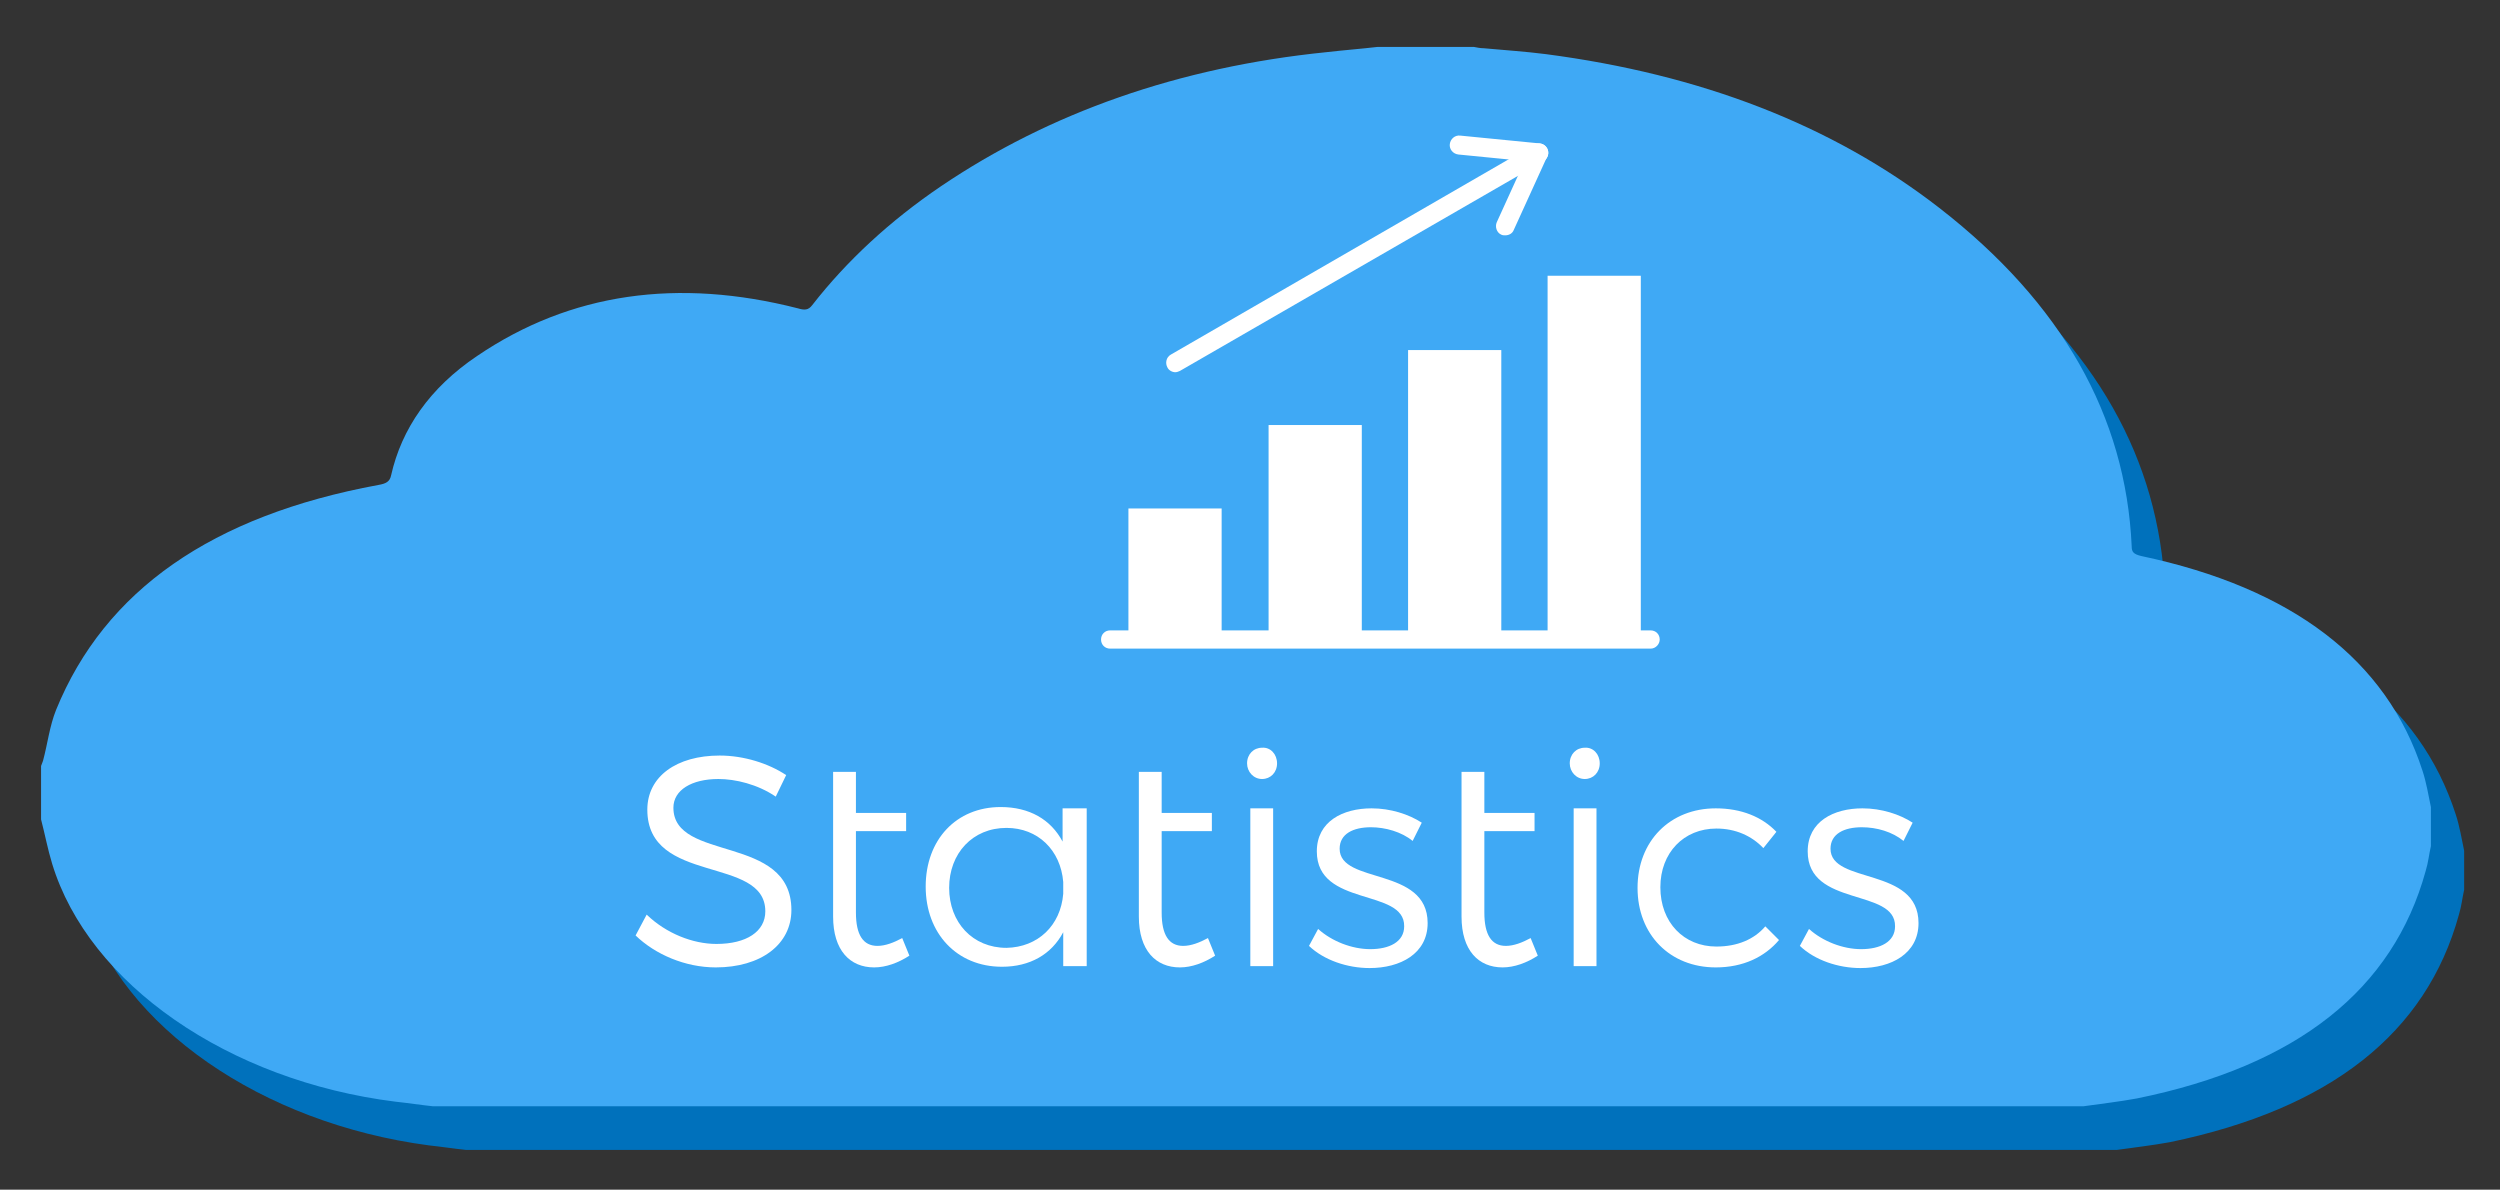 <?xml version="1.0" encoding="utf-8"?>
<!-- Generator: Adobe Illustrator 16.0.0, SVG Export Plug-In . SVG Version: 6.00 Build 0)  -->
<!DOCTYPE svg PUBLIC "-//W3C//DTD SVG 1.1//EN" "http://www.w3.org/Graphics/SVG/1.1/DTD/svg11.dtd">
<svg version="1.1" id="Layer_1" xmlns="http://www.w3.org/2000/svg" xmlns:xlink="http://www.w3.org/1999/xlink" x="0px" y="0px"
	 width="383.5px" height="182.5px" viewBox="0 0 383.5 182.5" enable-background="new 0 0 383.5 182.5" xml:space="preserve">
<rect x="0" y="0" width="383.5" height="182.5" fill="#333333" stroke="none"/>
<path fill-rule="evenodd" clip-rule="evenodd" fill="#0071BC" d="M216.4,13.9c4.9,0,9.8,0,14.8,0c0.5,0.1,1,0.2,1.5,0.2
	c3.2,0.3,6.4,0.5,9.5,0.9c23.7,3.1,43.9,10.8,60.4,23.6c18.9,14.6,28.6,31.9,29.5,51.9c0,0.8,0.2,1.2,1.5,1.5
	c23.1,4.9,37.6,15.9,43.1,32.9c0.6,1.8,0.9,3.7,1.3,5.6c0,2,0,4,0,6c-0.3,1.3-0.4,2.5-0.8,3.8c-5,18.2-19.7,29.8-44.3,34.9
	c-2.7,0.5-5.4,0.8-8.2,1.2c-84.4,0-168.8,0-253.2,0c-1.9-0.2-3.8-0.5-5.7-0.7C40.1,172.3,18.6,157.4,13,139
	c-0.7-2.3-1.1-4.5-1.7-6.8c0-2.7,0-5.5,0-8.2c0.1-0.3,0.2-0.5,0.3-0.8c0.7-2.6,1-5.3,2-7.8C21.3,97.2,37.8,85.8,63.1,81
	c1.2-0.2,1.8-0.5,2-1.5c1.6-7.1,5.9-13.4,13.2-18.3c14.3-9.7,30.8-12,49.2-7.3c1,0.3,1.6,0.3,2.2-0.5c5.3-6.8,11.9-12.9,19.7-18.2
	c16.8-11.4,36.5-18.3,59.3-20.7C211.2,14.3,213.8,14.1,216.4,13.9z"/>
<path fill-rule="evenodd" clip-rule="evenodd" fill="#3FA9F5" d="M211.3,7.2c4.9,0,9.8,0,14.8,0c0.5,0.1,1,0.2,1.5,0.2
	c3.2,0.3,6.4,0.5,9.5,0.9c23.7,3.1,43.9,10.8,60.4,23.6c18.8,14.6,28.6,31.9,29.5,51.9c0,0.8,0.2,1.2,1.5,1.5
	c23.1,4.9,37.6,15.9,43.1,32.9c0.6,1.8,0.9,3.7,1.3,5.6c0,2,0,4,0,6c-0.3,1.3-0.4,2.5-0.8,3.8c-5,18.2-19.7,29.9-44.3,34.9
	c-2.7,0.5-5.4,0.8-8.2,1.2c-84.4,0-168.8,0-253.2,0c-1.9-0.2-3.8-0.5-5.7-0.7c-25.7-3.2-47.1-18.1-52.7-36.5
	c-0.7-2.3-1.1-4.5-1.7-6.8c0-2.7,0-5.5,0-8.2c0.1-0.3,0.2-0.5,0.3-0.8c0.7-2.6,1-5.3,2-7.8C16.1,90.5,32.6,79.1,58,74.4
	c1.2-0.2,1.8-0.5,2-1.5c1.6-7.1,5.9-13.4,13.2-18.3c14.3-9.7,30.8-12,49.2-7.3c1,0.3,1.6,0.3,2.2-0.5c5.3-6.8,11.9-12.9,19.7-18.2
	C161,17.3,180.8,10.3,203.5,8C206.1,7.7,208.7,7.5,211.3,7.2z"/>
<g>
	<path fill="#FFFFFF" d="M110.2,119.5c-4.1,0-6.9,1.7-6.9,4.4c0,8.4,18.1,4,18.1,15.7c0,5.3-4.7,8.8-11.6,8.8c-4.7,0-9.3-2-12.3-4.9
		l1.7-3.2c3,2.9,7.1,4.5,10.7,4.5c4.6,0,7.5-1.9,7.5-5c0-8.6-18.1-4-18.1-15.6c0-5.1,4.5-8.3,11.1-8.3c3.7,0,7.5,1.2,10.2,3
		l-1.6,3.3C116.2,120.3,112.8,119.5,110.2,119.5z"/>
	<path fill="#FFFFFF" d="M139.5,146.6c-1.7,1.1-3.6,1.8-5.4,1.8c-3.7,0-6.3-2.6-6.3-7.8v-22.2h3.5v6.3h7.7v2.8h-7.7V140
		c0,3.4,1.1,5.1,3.3,5.1c1.2,0,2.5-0.5,3.8-1.2L139.5,146.6z"/>
	<path fill="#FFFFFF" d="M166.7,124v24.2h-3.6v-5.2c-1.8,3.4-5.1,5.3-9.4,5.3c-6.9,0-11.7-5.1-11.7-12.3c0-7.2,4.7-12.2,11.5-12.2
		c4.4,0,7.7,1.9,9.5,5.3V124H166.7z M163.1,137.1v-1.8c-0.4-4.9-3.9-8.3-8.7-8.3c-5.2,0-8.8,3.9-8.8,9.2s3.6,9.2,8.8,9.2
		C159.2,145.3,162.7,142,163.1,137.1z"/>
	<path fill="#FFFFFF" d="M186.4,146.6c-1.7,1.1-3.6,1.8-5.4,1.8c-3.7,0-6.3-2.6-6.3-7.8v-22.2h3.5v6.3h7.7v2.8h-7.7V140
		c0,3.4,1.1,5.1,3.3,5.1c1.2,0,2.5-0.5,3.8-1.2L186.4,146.6z"/>
	<path fill="#FFFFFF" d="M195.9,117.1c0,1.4-1,2.4-2.3,2.4c-1.3,0-2.3-1.1-2.3-2.4c0-1.4,1-2.4,2.3-2.4
		C194.9,114.6,195.9,115.7,195.9,117.1z M195.3,124v24.2h-3.5V124H195.3z"/>
	<path fill="#FFFFFF" d="M210.3,126.9c-2.7,0-4.8,1-4.8,3.3c0,5.5,13.5,2.7,13.5,11.4c0,4.7-4.2,6.9-8.9,6.9c-3.4,0-7-1.2-9.3-3.4
		l1.4-2.6c2.1,1.9,5.2,3.1,8,3.1c2.9,0,5.2-1.1,5.2-3.5c0.1-5.9-13.4-2.9-13.4-11.5c0-4.6,4-6.6,8.4-6.6c2.9,0,5.7,0.9,7.7,2.2
		l-1.4,2.8C215,127.6,212.5,126.9,210.3,126.9z"/>
	<path fill="#FFFFFF" d="M235.9,146.6c-1.7,1.1-3.6,1.8-5.4,1.8c-3.7,0-6.3-2.6-6.3-7.8v-22.2h3.5v6.3h7.7v2.8h-7.7V140
		c0,3.4,1.1,5.1,3.3,5.1c1.2,0,2.5-0.5,3.8-1.2L235.9,146.6z"/>
	<path fill="#FFFFFF" d="M245.4,117.1c0,1.4-1,2.4-2.3,2.4c-1.3,0-2.3-1.1-2.3-2.4c0-1.4,1-2.4,2.3-2.4
		C244.4,114.6,245.4,115.7,245.4,117.1z M244.9,124v24.2h-3.5V124H244.9z"/>
	<path fill="#FFFFFF" d="M263.3,127.1c-5,0-8.6,3.7-8.6,9c0,5.4,3.6,9.1,8.6,9.1c3.2,0,5.8-1.1,7.5-3.1l2.1,2.1
		c-2.2,2.6-5.5,4.2-9.7,4.2c-7,0-12-5-12-12.2c0-7.2,5-12.2,12-12.2c3.9,0,7.1,1.3,9.3,3.6l-2,2.5
		C268.7,128.2,266.2,127.1,263.3,127.1z"/>
	<path fill="#FFFFFF" d="M285.6,126.9c-2.7,0-4.8,1-4.8,3.3c0,5.5,13.5,2.7,13.5,11.4c0,4.7-4.2,6.9-8.9,6.9c-3.4,0-7-1.2-9.3-3.4
		l1.4-2.6c2.1,1.9,5.2,3.1,8,3.1c2.9,0,5.2-1.1,5.2-3.5c0.1-5.9-13.4-2.9-13.4-11.5c0-4.6,4-6.6,8.4-6.6c2.9,0,5.7,0.9,7.7,2.2
		l-1.4,2.8C290.3,127.6,287.9,126.9,285.6,126.9z"/>
</g>
<g id="statics_icon_2_">
	<rect x="173.1" y="78" fill="#FFFFFF" width="14.3" height="20"/>
	<rect x="194.6" y="65.2" fill="#FFFFFF" width="14.3" height="32.9"/>
	<rect x="216" y="53.7" fill="#FFFFFF" width="14.3" height="44.3"/>
	<rect x="237.4" y="42.3" fill="#FFFFFF" width="14.3" height="55.8"/>
	<path fill="#FFFFFF" d="M253.2,99.5h-82.9c-0.8,0-1.4-0.6-1.4-1.4c0-0.8,0.6-1.4,1.4-1.4h82.9c0.8,0,1.4,0.6,1.4,1.4
		C254.6,98.8,254,99.5,253.2,99.5L253.2,99.5z M253.2,99.5"/>
	<path fill="#FFFFFF" d="M180.3,57.1c-0.5,0-1-0.3-1.2-0.7c-0.4-0.7-0.2-1.6,0.5-2l55.7-32.2c0.7-0.4,1.6-0.2,2,0.5
		c0.4,0.7,0.2,1.6-0.5,2L181,56.9C180.8,57,180.5,57.1,180.3,57.1L180.3,57.1z M180.3,57.1"/>
	<path fill="#FFFFFF" d="M236,24.9c0,0-0.1,0-0.1,0l-12.2-1.2c-0.8-0.1-1.4-0.8-1.3-1.6c0.1-0.8,0.8-1.4,1.6-1.3l12.2,1.2
		c0.8,0.1,1.4,0.8,1.3,1.6C237.4,24.3,236.7,24.9,236,24.9L236,24.9z M236,24.9"/>
	<path fill="#FFFFFF" d="M230.9,36.1c-0.2,0-0.4,0-0.6-0.1c-0.7-0.3-1-1.2-0.7-1.9l5.1-11.2c0.3-0.7,1.2-1,1.9-0.7
		c0.7,0.3,1,1.2,0.7,1.9l-5.1,11.2C232,35.8,231.5,36.1,230.9,36.1L230.9,36.1z M230.9,36.1"/>
</g>
</svg>
